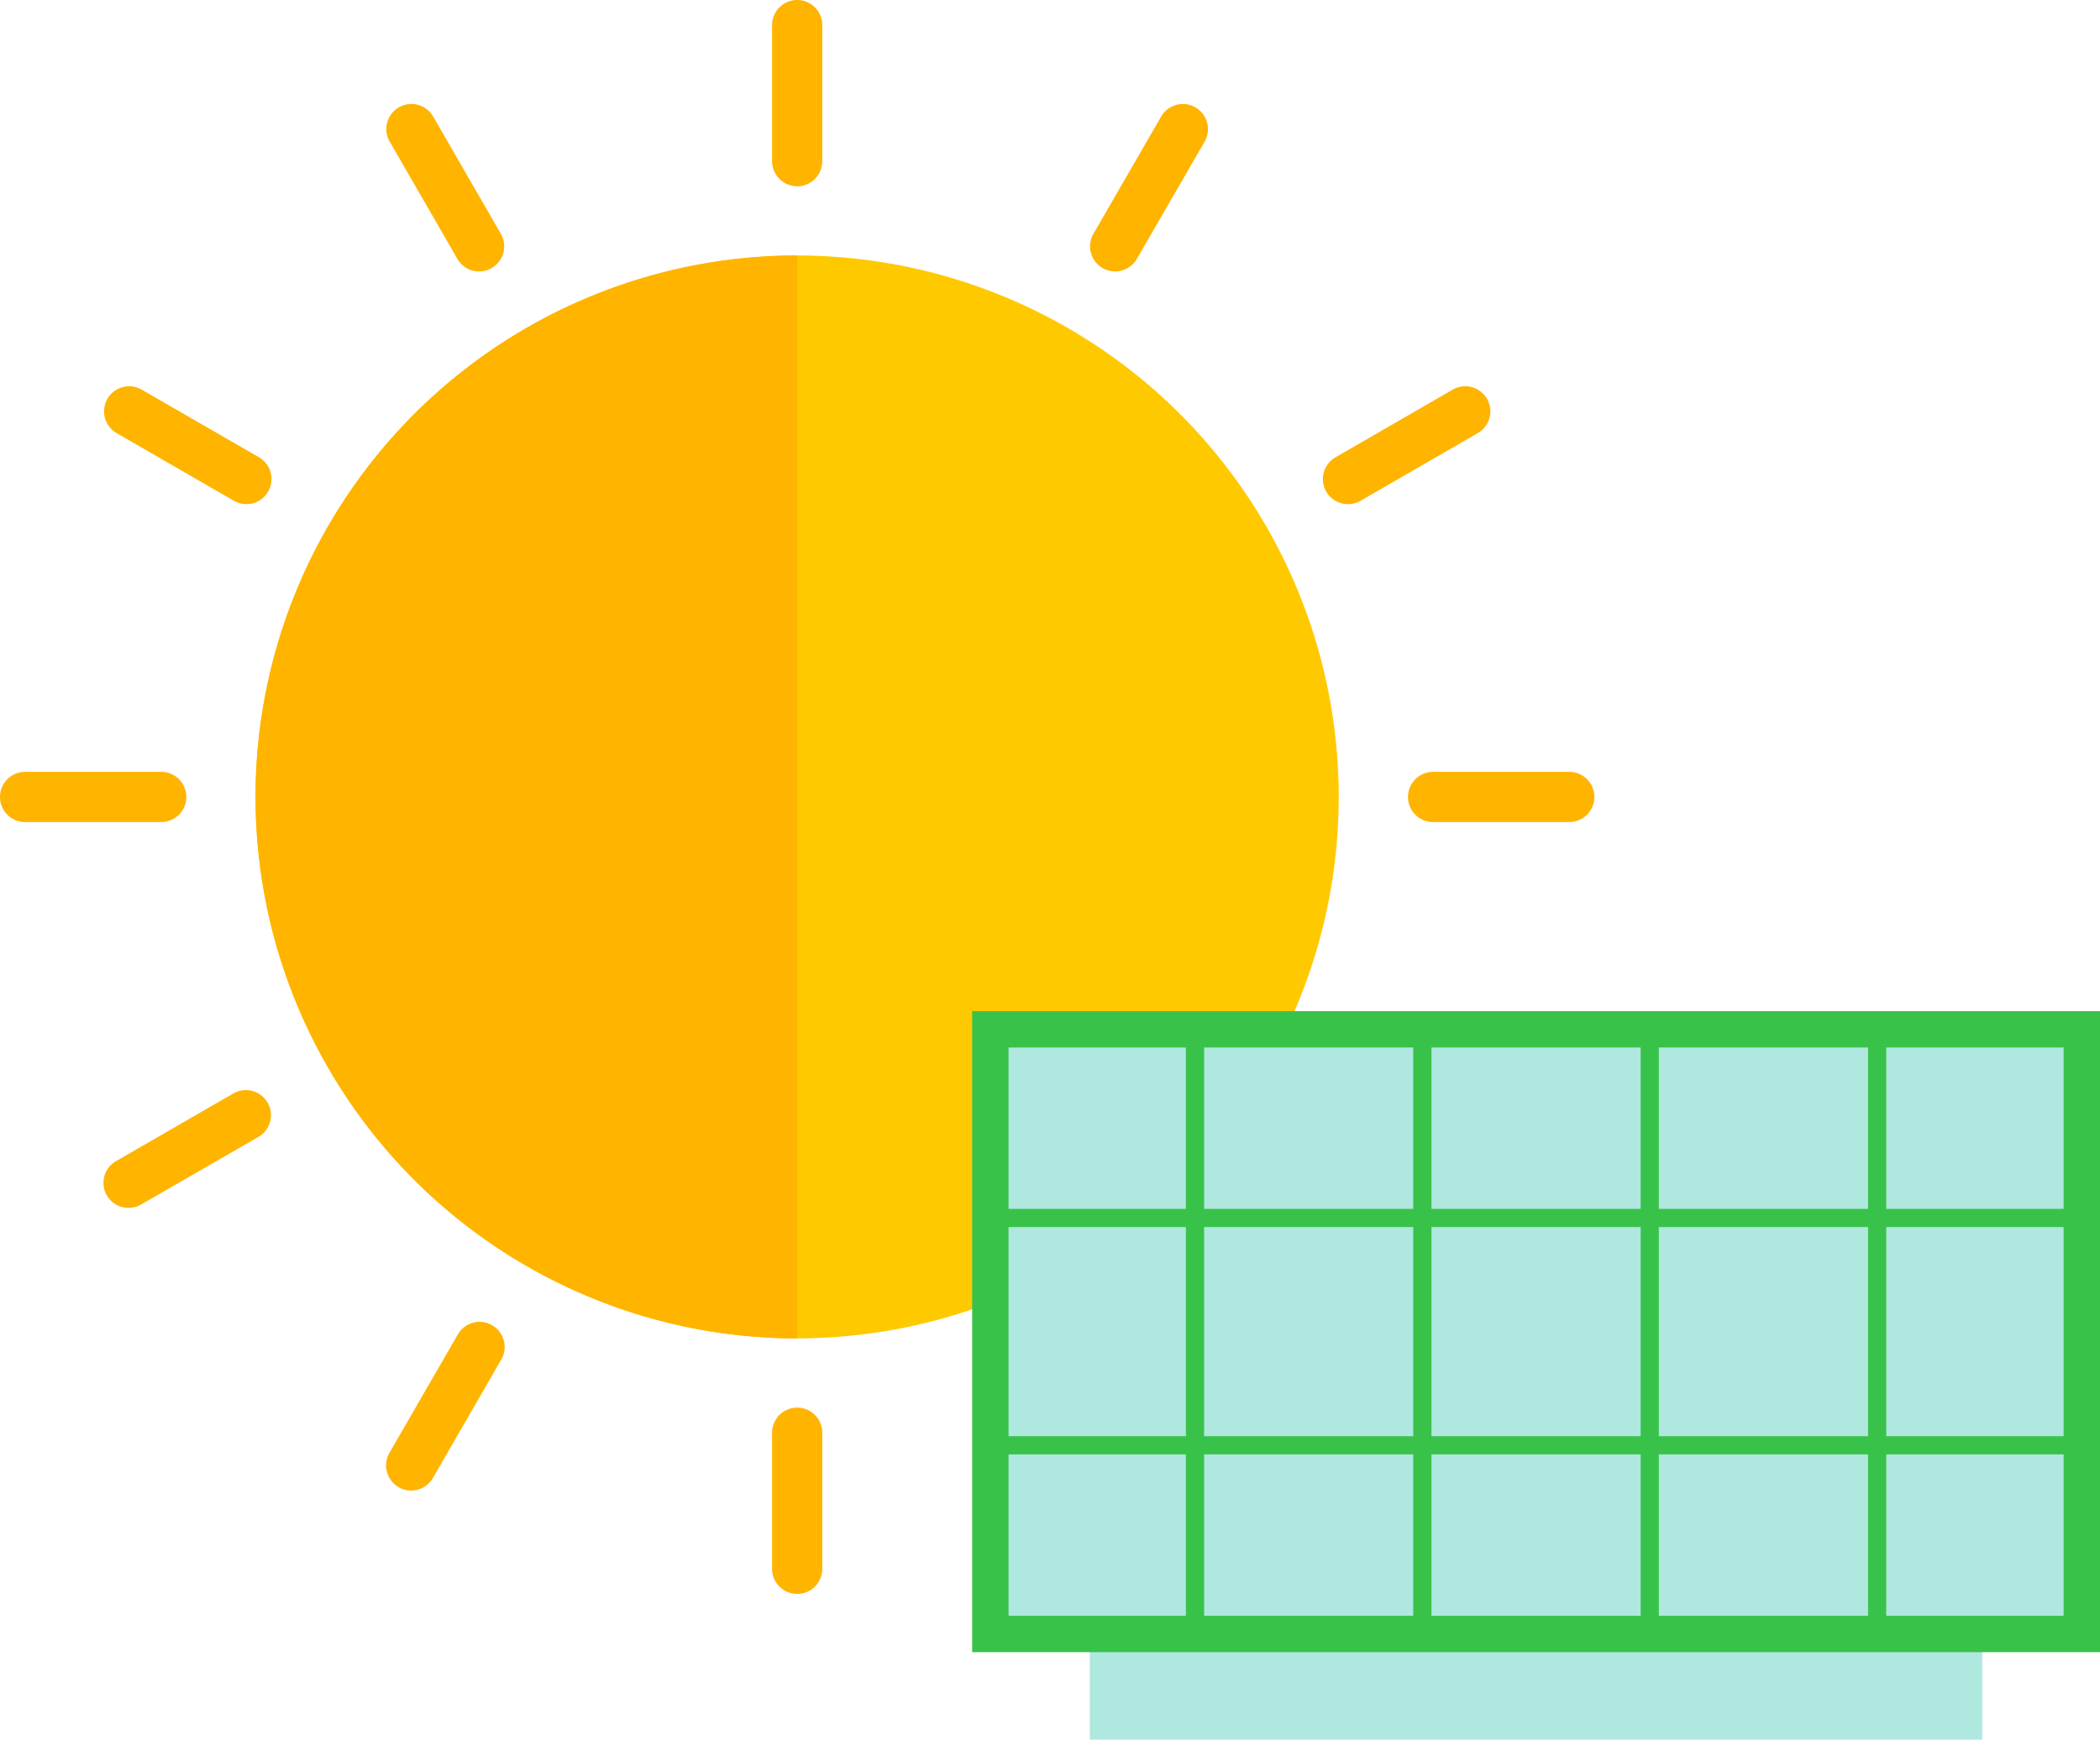 <svg xmlns="http://www.w3.org/2000/svg" xmlns:xlink="http://www.w3.org/1999/xlink" width="75.296" height="62.394" viewBox="0 0 75.296 62.394"><defs><clipPath id="a"><rect width="75.296" height="62.394" transform="translate(0 0)" fill="none"/></clipPath></defs><g transform="translate(0 0)"><g clip-path="url(#a)"><path d="M48,28.583a19.419,19.419,0,1,1-19.42-19.42A19.419,19.419,0,0,1,48,28.583" fill="#ffc900"/><path d="M28.583,9.163a19.419,19.419,0,0,0,0,38.839Z" fill="#ffb400"/><path d="M28.583,6.68h0a.9.9,0,0,1-.9-.9V.9a.9.9,0,1,1,1.8,0V5.782a.9.9,0,0,1-.9.9" fill="#ffb400"/><path d="M28.583,57.166h0a.9.9,0,0,1-.9-.9V51.385a.9.9,0,1,1,1.8,0v4.882a.9.9,0,0,1-.9.9" fill="#ffb400"/><path d="M50.485,28.583h0a.9.9,0,0,1,.9-.9h4.882a.9.9,0,1,1,0,1.8H51.384a.9.9,0,0,1-.9-.9" fill="#ffb400"/><path d="M0,28.583H0a.9.9,0,0,1,.9-.9H5.781a.9.9,0,1,1,0,1.8H.9a.9.9,0,0,1-.9-.9" fill="#ffb400"/><path d="M17.632,9.614h0A.9.9,0,0,1,16.4,9.285l-2.44-4.228a.9.9,0,0,1,1.558-.9l2.44,4.227a.9.9,0,0,1-.329,1.229" fill="#ffb400"/><path d="M42.874,53.336h0a.9.9,0,0,1-1.228-.329l-2.441-4.228a.9.9,0,1,1,1.558-.9L43.2,52.108a.9.9,0,0,1-.33,1.228" fill="#ffb400"/><path d="M47.552,17.632h0a.9.9,0,0,1,.329-1.229l4.228-2.441a.9.9,0,0,1,.9,1.558l-4.227,2.441a.9.9,0,0,1-1.229-.329" fill="#ffb400"/><path d="M3.83,42.874h0a.9.9,0,0,1,.329-1.229l4.228-2.44a.9.9,0,0,1,.9,1.558L5.058,43.2a.9.9,0,0,1-1.228-.329" fill="#ffb400"/><path d="M9.614,17.632h0a.9.9,0,0,1-1.227.329L4.159,15.52a.9.9,0,0,1,.9-1.558L9.285,16.4a.9.9,0,0,1,.329,1.229" fill="#ffb400"/><path d="M53.337,42.874h0a.9.9,0,0,1-1.229.329l-4.227-2.44a.9.9,0,0,1,.9-1.558l4.228,2.44a.9.9,0,0,1,.329,1.229" fill="#ffb400"/><path d="M39.534,9.614h0a.9.9,0,0,1-.329-1.229l2.441-4.227a.9.9,0,0,1,1.558.9L40.762,9.285a.9.9,0,0,1-1.228.329" fill="#ffb400"/><path d="M14.292,53.336h0a.9.9,0,0,1-.329-1.228l2.44-4.227a.9.9,0,1,1,1.558.9l-2.44,4.228a.9.9,0,0,1-1.229.329" fill="#ffb400"/><rect width="32" height="3.792" transform="translate(39.076 58.603)" fill="#afe8de"/><rect width="39.135" height="21.687" transform="translate(35.509 36.916)" fill="#afe8de"/><path d="M-.652-.652H39.787V22.339H-.652ZM38.483.652H.652V21.035H38.483Z" transform="translate(35.509 36.916)" fill="#39c24a"/><path d="M.326,21.686H-.326V0H.326Z" transform="translate(42.847 36.916)" fill="#39c24a"/><path d="M.326,21.686H-.326V0H.326Z" transform="translate(50.999 36.916)" fill="#39c24a"/><path d="M.326,21.686H-.326V0H.326Z" transform="translate(59.152 36.916)" fill="#39c24a"/><path d="M.326,21.686H-.326V0H.326Z" transform="translate(67.306 36.916)" fill="#39c24a"/><path d="M39.135.326H0V-.326H39.135Z" transform="translate(35.509 43.683)" fill="#39c24a"/><path d="M39.135.326H0V-.326H39.135Z" transform="translate(35.509 51.836)" fill="#39c24a"/></g></g></svg>